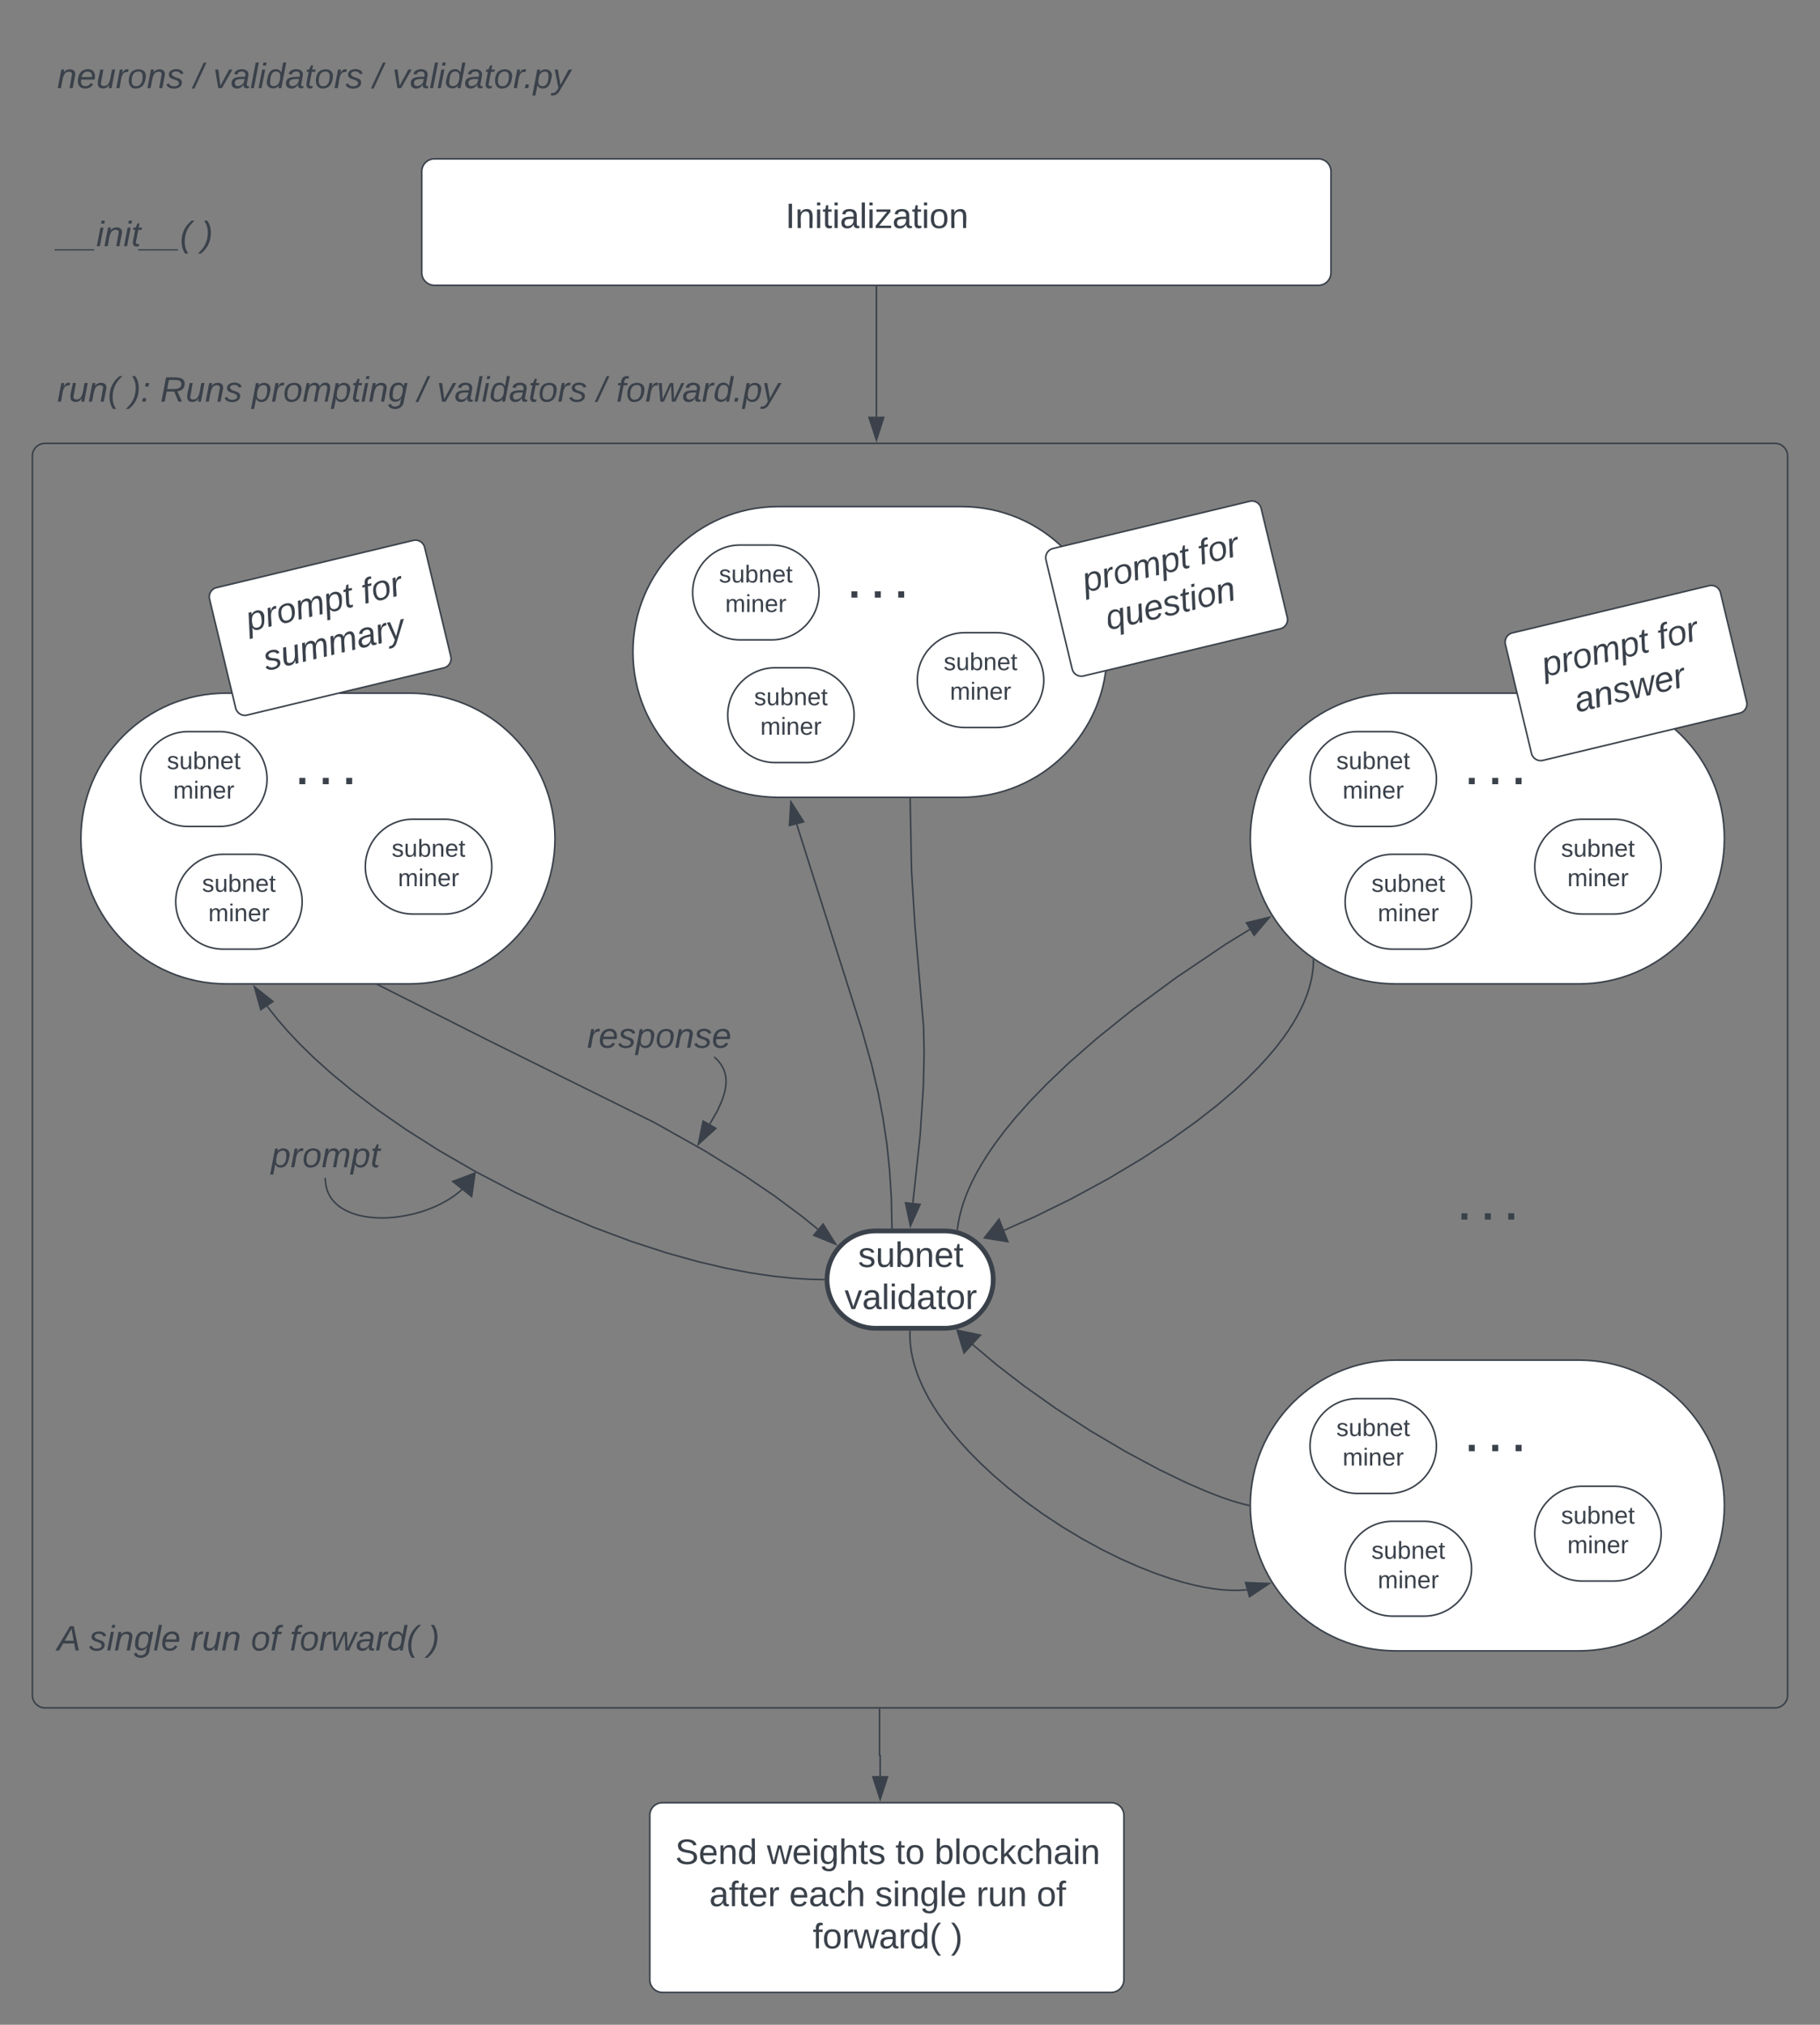 <svg xmlns="http://www.w3.org/2000/svg" xmlns:xlink="http://www.w3.org/1999/xlink" xmlns:lucid="lucid" width="1151.69" height="1281"><rect width="100%" height="100%" fill="#808080" stroke="none"/><g transform="translate(-1628.809 940.5)" lucid:page-tab-id="0_0"><path d="M2237.34-620c50.8 0 91.97 41.18 91.97 91.97 0 50.8-41.17 91.97-91.96 91.97h-116.06c-50.8 0-91.97-41.18-91.97-91.97 0-50.8 41.18-91.97 91.98-91.97z" stroke="#3a414a" fill="#fff"/><path d="M2117.1-595.67c16.55 0 30 13.43 30 30s-13.45 30-30 30h-20c-16.58 0-30-13.43-30-30s13.42-30 30-30z" stroke="#3a414a" fill="#fff"/><use xlink:href="#a" transform="matrix(1,0,0,1,2072.085,-590.667) translate(11.672 18.694)"/><use xlink:href="#b" transform="matrix(1,0,0,1,2072.085,-590.667) translate(15.625 37.361)"/><path d="M2259.3-540.22c16.58 0 30 13.43 30 30s-13.42 30-30 30h-20c-16.56 0-30-13.43-30-30s13.44-30 30-30z" stroke="#3a414a" fill="#fff"/><use xlink:href="#a" transform="matrix(1,0,0,1,2214.309,-535.222) translate(11.672 18.694)"/><use xlink:href="#b" transform="matrix(1,0,0,1,2214.309,-535.222) translate(15.625 37.361)"/><path d="M2139.3-518.03c16.58 0 30 13.43 30 30s-13.42 30-30 30h-20c-16.56 0-30-13.43-30-30s13.44-30 30-30z" stroke="#3a414a" fill="#fff"/><use xlink:href="#a" transform="matrix(1,0,0,1,2094.309,-513.032) translate(11.672 18.694)"/><use xlink:href="#b" transform="matrix(1,0,0,1,2094.309,-513.032) translate(15.625 37.361)"/><path d="M2089.3-582.73a6 6 0 0 1 6-6h177.32a6 6 0 0 1 6 6v34.13a6 6 0 0 1-6 6h-177.3a6 6 0 0 1-6-6z" stroke="#000" stroke-opacity="0" fill-opacity="0"/><use xlink:href="#c" transform="matrix(1,0,0,1,2094.309,-583.73) translate(71.481 21.333)"/><use xlink:href="#d" transform="matrix(1,0,0,1,2094.309,-583.73) translate(86.296 21.333)"/><use xlink:href="#e" transform="matrix(1,0,0,1,2094.309,-583.73) translate(101.111 21.333)"/><path d="M1868.36-317.3l67.98 34.27 106.56 52.73 31.87 17.9 24.06 14.9 19.96 13.54 17.35 12.88 10.16 8.23" stroke="#3a414a" stroke-linejoin="round" fill="none"/><path d="M1868.15-316.85l-1.35-.68h1.7z" stroke="#3a414a" stroke-width=".05" fill="#3a414a"/><path d="M2157.62-153.35l-13.9-5.63 5.96-7.1z" stroke="#3a414a" fill="#3a414a"/><path d="M2226.54-161.74c17 0 30.78 13.78 30.78 30.78s-13.78 30.8-30.78 30.8h-43.6c-17 0-30.8-13.8-30.8-30.8s13.8-30.78 30.8-30.78z" stroke="#3a414a" stroke-width="3" fill="#fff"/><use xlink:href="#f" transform="matrix(1,0,0,1,2157.15,-156.741) translate(14.667 17.778)"/><use xlink:href="#g" transform="matrix(1,0,0,1,2157.15,-156.741) translate(6.117 44.444)"/><path d="M2204.74-435.06l.9 45.78 2.2 35.14 5.38 62.94.35 17.08-.45 20.64-2 30.83-4.63 43.12" stroke="#3a414a" stroke-linejoin="round" fill="none"/><path d="M2205.24-435.06l-1 .02v-.52h1z" stroke="#3a414a" stroke-width=".05" fill="#3a414a"/><path d="M2204.9-164.85l-3.08-14.68 9.22 1z" stroke="#3a414a" fill="#3a414a"/><path d="M2419.6-352.46l-14.98 9.22-31.6 21.3-27.56 20.28-22.3 17.9-17.7 15.46-13.97 13.3-11.12 11.47-8.88 10-7.16 8.75-5.8 7.75-4.74 6.9-3.88 6.22-3.2 5.6-2.64 5.13-2.17 4.7-1.8 4.34-1.46 4.04-1.2 3.77-.95 3.53-.77 3.33-.58 3.16-.42 3-.08.68" stroke="#3a414a" stroke-linejoin="round" fill="none"/><path d="M2432.16-360.2l-9.72 11.42-4.86-7.9z" stroke="#3a414a" fill="#3a414a"/><path d="M2235.15-162.58l-.07.58-.97-.25.05-.44z" stroke="#3a414a" stroke-width=".05" fill="#3a414a"/><path d="M2150.14-130.97l-9.25-.2-10.98-.7-12.37-1.3-13.97-2.06-15.76-3.02-17.72-4.16-19.8-5.55-21.83-7.1-23.6-8.8-24.86-10.44-25.28-11.9-24.75-12.93-23.25-13.42-21.03-13.33-18.43-12.8-15.74-11.94-13.24-10.94-11.02-9.9-9.1-8.9-7.5-8-6.2-7.17-5.13-6.45-1.4-1.9" stroke="#3a414a" stroke-linejoin="round" fill="none"/><path d="M2150.7-131.46l-.05.48.03.52h-.56l.02-1z" stroke="#3a414a" stroke-width=".05" fill="#3a414a"/><path d="M1789.8-316.18l11.75 9.3-7.72 5.14z" stroke="#3a414a" fill="#3a414a"/><path d="M2257.25-159.48l7.03-2.74 18.96-8.33 22.9-11.2 23.62-12.8 21.76-12.98 18.76-12.3 15.67-11.22 12.92-10.1 10.6-9.03 8.72-8.07 7.18-7.25 5.96-6.53 4.97-5.92 4.16-5.4 3.5-4.95 2.92-4.56 2.48-4.22 2.1-3.94 1.75-3.68 1.5-3.47 1.24-3.27 1.03-3.12.85-2.96.68-2.84.54-2.73.4-2.63.3-2.55.16-2.48.06-2.27" stroke="#3a414a" stroke-linejoin="round" fill="none"/><path d="M2251.76-157.33l9.23-11.83 5.57 14.22z" stroke="#3a414a" fill="#3a414a"/><path d="M2459.97-333.53l.5.32v.2l-1-.02v-.87z" stroke="#3a414a" stroke-width=".05" fill="#3a414a"/><path d="M2193.24-163.75l-.4-18.74-1.1-17.62-1.74-16.63-2.4-16.23-3.15-16.5-4.2-17.9-6.15-21.9-41.1-129.65" stroke="#3a414a" stroke-linejoin="round" fill="none"/><path d="M2193.75-163.24h-1v-.5l1-.03z" stroke="#3a414a" stroke-width=".05" fill="#3a414a"/><path d="M2129.3-433.22l8.07 12.65-8.98 2.32z" stroke="#3a414a" fill="#3a414a"/><path d="M1790.83-220.14a6 6 0 0 1 6-6h75.65a6 6 0 0 1 6 6v18.9a6 6 0 0 1-6 6h-75.65a6 6 0 0 1-6-6z" stroke="#000" stroke-opacity="0" fill="#fff" fill-opacity="0"/><use xlink:href="#h" transform="matrix(1,0,0,1,1795.833,-221.138) translate(4.494 19.09)"/><path d="M2008.95-294.4a6 6 0 0 1 6-6h61.1a6 6 0 0 1 6 6v18.88a6 6 0 0 1-6 6h-61.1a6 6 0 0 1-6-6z" stroke="#000" stroke-opacity="0" fill="#fff" fill-opacity="0"/><use xlink:href="#i" transform="matrix(1,0,0,1,2013.954,-295.408) translate(-13.648 17.778)"/><path d="M1926.24-193.37l-.52.67-1.45 1.68-1.64 1.7-1.86 1.74-2.1 1.77-2.36 1.77-2.63 1.8-2.97 1.78-3.28 1.76-3.6 1.7-3.93 1.6-4.18 1.43-4.38 1.26-4.47 1.03-4.48.8-4.4.54-4.17.3-3.92.07-3.6-.12-3.3-.28-3-.42-2.7-.52-2.4-.6-2.17-.66-1.93-.7-1.74-.74-1.57-.76-1.42-.78-1.28-.8-1.15-.8-1.05-.83-.95-.82-.88-.84-.8-.85-.72-.86-.66-.88-.62-.9-.55-.92-.5-.95-.46-.98-.4-1-.36-1.06-.3-1.1-.27-1.14-.2-1.2-.16-1.27-.1-1.35v-.65" stroke="#3a414a" stroke-linejoin="round" fill="none"/><path d="M1929.37-198.36l-2.1 14.85-11.93-9.55z" stroke="#3a414a" fill="#3a414a"/><path d="M1835.16-194.75l-1 .03v-.53h1z" stroke="#3a414a" stroke-width=".05" fill="#3a414a"/><path d="M2081.12-271.5l1.37 1.3 1.37 1.53 1.12 1.5.9 1.46.74 1.46.6 1.5.46 1.56.34 1.64.2 1.76.05 1.94-.15 2.2-.4 2.55-.76 3.12-1.4 4.04-2.63 5.9-4.95 8.68" stroke="#3a414a" stroke-linejoin="round" fill="none"/><path d="M2081.47-271.85l-.68.74-.37-.35.46-.54.14-.24z" stroke="#3a414a" stroke-width=".05" fill="#3a414a"/><path d="M2070.7-216.54l3.05-14.7 8.05 4.6z" stroke="#3a414a" fill="#3a414a"/><path d="M1888.03-501.97c50.8 0 91.97 41.18 91.97 91.97 0 50.8-41.18 91.97-91.97 91.97h-116.06c-50.8 0-91.97-41.18-91.97-91.97 0-50.8 41.18-91.97 91.97-91.97z" stroke="#3a414a" fill="#fff"/><path d="M1767.78-477.63c16.57 0 30 13.43 30 30 0 16.56-13.43 30-30 30h-20c-16.57 0-30-13.44-30-30 0-16.57 13.43-30 30-30z" stroke="#3a414a" fill="#fff"/><use xlink:href="#a" transform="matrix(1,0,0,1,1722.776,-472.635) translate(11.672 18.694)"/><use xlink:href="#b" transform="matrix(1,0,0,1,1722.776,-472.635) translate(15.625 37.361)"/><path d="M1910-422.2c16.57 0 30 13.44 30 30 0 16.58-13.43 30-30 30h-20c-16.57 0-30-13.42-30-30 0-16.56 13.43-30 30-30z" stroke="#3a414a" fill="#fff"/><use xlink:href="#a" transform="matrix(1,0,0,1,1865,-417.19) translate(11.672 18.694)"/><use xlink:href="#b" transform="matrix(1,0,0,1,1865,-417.19) translate(15.625 37.361)"/><path d="M1790-400c16.57 0 30 13.43 30 30s-13.43 30-30 30h-20c-16.57 0-30-13.43-30-30s13.43-30 30-30z" stroke="#3a414a" fill="#fff"/><use xlink:href="#a" transform="matrix(1,0,0,1,1745,-395) translate(11.672 18.694)"/><use xlink:href="#b" transform="matrix(1,0,0,1,1745,-395) translate(15.625 37.361)"/><path d="M1740-464.7a6 6 0 0 1 6-6h177.3a6 6 0 0 1 6 6v34.13a6 6 0 0 1-6 6H1746a6 6 0 0 1-6-6z" stroke="#000" stroke-opacity="0" fill-opacity="0"/><use xlink:href="#c" transform="matrix(1,0,0,1,1745,-465.698) translate(71.481 21.333)"/><use xlink:href="#d" transform="matrix(1,0,0,1,1745,-465.698) translate(86.296 21.333)"/><use xlink:href="#e" transform="matrix(1,0,0,1,1745,-465.698) translate(101.111 21.333)"/><path d="M2628.03-501.97c50.8 0 91.97 41.18 91.97 91.97 0 50.8-41.18 91.97-91.97 91.97h-116.06c-50.8 0-91.97-41.18-91.97-91.97 0-50.8 41.18-91.97 91.97-91.97z" stroke="#3a414a" fill="#fff"/><path d="M2507.78-477.63c16.56 0 30 13.43 30 30 0 16.56-13.44 30-30 30h-20c-16.57 0-30-13.44-30-30 0-16.57 13.43-30 30-30z" stroke="#3a414a" fill="#fff"/><use xlink:href="#a" transform="matrix(1,0,0,1,2462.776,-472.635) translate(11.672 18.694)"/><use xlink:href="#b" transform="matrix(1,0,0,1,2462.776,-472.635) translate(15.625 37.361)"/><path d="M2650-422.2c16.57 0 30 13.44 30 30 0 16.58-13.43 30-30 30h-20c-16.57 0-30-13.42-30-30 0-16.56 13.43-30 30-30z" stroke="#3a414a" fill="#fff"/><use xlink:href="#a" transform="matrix(1,0,0,1,2605,-417.19) translate(11.672 18.694)"/><use xlink:href="#b" transform="matrix(1,0,0,1,2605,-417.19) translate(15.625 37.361)"/><path d="M2530-400c16.57 0 30 13.43 30 30s-13.43 30-30 30h-20c-16.57 0-30-13.43-30-30s13.43-30 30-30z" stroke="#3a414a" fill="#fff"/><use xlink:href="#a" transform="matrix(1,0,0,1,2485,-395) translate(11.672 18.694)"/><use xlink:href="#b" transform="matrix(1,0,0,1,2485,-395) translate(15.625 37.361)"/><path d="M2480-464.7a6 6 0 0 1 6-6h177.3a6 6 0 0 1 6 6v34.13a6 6 0 0 1-6 6H2486a6 6 0 0 1-6-6z" stroke="#000" stroke-opacity="0" fill-opacity="0"/><use xlink:href="#c" transform="matrix(1,0,0,1,2485,-465.698) translate(71.481 21.333)"/><use xlink:href="#d" transform="matrix(1,0,0,1,2485,-465.698) translate(86.296 21.333)"/><use xlink:href="#e" transform="matrix(1,0,0,1,2485,-465.698) translate(101.111 21.333)"/><path d="M2475.35-189.25a6 6 0 0 1 6-6h177.3a6 6 0 0 1 6 6v34.13a6 6 0 0 1-6 6h-177.3a6 6 0 0 1-6-6z" stroke="#000" stroke-opacity="0" fill-opacity="0"/><use xlink:href="#c" transform="matrix(1,0,0,1,2480.346,-190.248) translate(71.481 21.333)"/><use xlink:href="#d" transform="matrix(1,0,0,1,2480.346,-190.248) translate(86.296 21.333)"/><use xlink:href="#e" transform="matrix(1,0,0,1,2480.346,-190.248) translate(101.111 21.333)"/><path d="M2417.85 65.3l-2.43.2-2.98.15h-3.33l-3.75-.14-4.25-.33-4.83-.6-5.5-.9-6.3-1.33-7.17-1.82-8.16-2.44-9.23-3.18-10.3-4.05-11.3-4.98-12.1-5.96-12.56-6.85-12.62-7.58-12.25-8.08-11.5-8.3L2266.73.8l-9.4-8.05-8.25-7.7-7.16-7.24-6.15-6.78-5.28-6.32-4.48-5.86-3.82-5.44-3.23-5.05-2.75-4.7-2.3-4.4-1.96-4.1-1.65-3.85-1.36-3.63-1.14-3.43-.92-3.24-.74-3.1-.57-2.94-.43-2.83-.3-2.72-.17-2.6-.06-2.54.04-2.45v-.02" stroke="#3a414a" stroke-linejoin="round" fill="none"/><path d="M2431.97 61.34l-12.48 8.32-2.5-8.93z" stroke="#3a414a" fill="#3a414a"/><path d="M2205.2-98.14l-1-.04.04-.5h1z" stroke="#3a414a" stroke-width=".05" fill="#3a414a"/><path d="M2238.84-94.92l6.63 6.07 14.24 11.98 17.12 13.2 19.96 14.15 22.16 14.34 22.7 13.37 20.9 11.17 17.24 8.33 13.08 5.65 9.5 3.64 6.8 2.28 4.9 1.42 3.6.9 1.35.27" stroke="#3a414a" stroke-linejoin="round" fill="none"/><path d="M2234.5-98.9l14.68 3.1-10.32 11.25z" stroke="#3a414a" fill="#3a414a"/><path d="M2419.5 11.46v1.02l-.6-.13.2-.98z" stroke="#3a414a" stroke-width=".05" fill="#3a414a"/><path d="M2628.03-80c50.8 0 91.97 41.18 91.97 91.97 0 50.8-41.18 91.97-91.97 91.97h-116.06c-50.8 0-91.97-41.18-91.97-91.97 0-50.8 41.18-91.97 91.97-91.97z" stroke="#3a414a" fill="#fff"/><path d="M2507.78-55.67c16.56 0 30 13.43 30 30s-13.44 30-30 30h-20c-16.57 0-30-13.43-30-30s13.43-30 30-30z" stroke="#3a414a" fill="#fff"/><use xlink:href="#a" transform="matrix(1,0,0,1,2462.776,-50.667) translate(11.672 18.694)"/><use xlink:href="#b" transform="matrix(1,0,0,1,2462.776,-50.667) translate(15.625 37.361)"/><path d="M2650-.22c16.57 0 30 13.43 30 30s-13.43 30-30 30h-20c-16.57 0-30-13.43-30-30s13.43-30 30-30z" stroke="#3a414a" fill="#fff"/><use xlink:href="#a" transform="matrix(1,0,0,1,2605,4.778) translate(11.672 18.694)"/><use xlink:href="#b" transform="matrix(1,0,0,1,2605,4.778) translate(15.625 37.361)"/><path d="M2530 21.97c16.57 0 30 13.43 30 30s-13.43 30-30 30h-20c-16.57 0-30-13.43-30-30s13.43-30 30-30z" stroke="#3a414a" fill="#fff"/><use xlink:href="#a" transform="matrix(1,0,0,1,2485,26.968) translate(11.672 18.694)"/><use xlink:href="#b" transform="matrix(1,0,0,1,2485,26.968) translate(15.625 37.361)"/><path d="M2480-42.73a6 6 0 0 1 6-6h177.3a6 6 0 0 1 6 6V-8.6a6 6 0 0 1-6 6H2486a6 6 0 0 1-6-6z" stroke="#000" stroke-opacity="0" fill-opacity="0"/><use xlink:href="#c" transform="matrix(1,0,0,1,2485,-43.73) translate(71.481 21.333)"/><use xlink:href="#d" transform="matrix(1,0,0,1,2485,-43.73) translate(86.296 21.333)"/><use xlink:href="#e" transform="matrix(1,0,0,1,2485,-43.73) translate(101.111 21.333)"/><path d="M1649.3-652a8 8 0 0 1 8-8H2752a8 8 0 0 1 8 8v784a8 8 0 0 1-8 8H1657.3a8 8 0 0 1-8-8z" stroke="#3a414a" fill-opacity="0"/><path d="M1895.7-832a8 8 0 0 1 8-8h559.36a8 8 0 0 1 8 8v64a8 8 0 0 1-8 8H1903.7a8 8 0 0 1-8-8z" stroke="#3a414a" fill="#fff"/><use xlink:href="#j" transform="matrix(1,0,0,1,1907.713,-828) translate(218.13 31.778)"/><path d="M1660-914a6 6 0 0 1 6-6h348a6 6 0 0 1 6 6v48a6 6 0 0 1-6 6h-348a6 6 0 0 1-6-6z" stroke="#000" stroke-opacity="0" fill="#fff" fill-opacity="0"/><g><use xlink:href="#k" transform="matrix(1,0,0,1,1665,-915) translate(0 30.278)"/><use xlink:href="#l" transform="matrix(1,0,0,1,1665,-915) translate(86.358 30.278)"/><use xlink:href="#m" transform="matrix(1,0,0,1,1665,-915) translate(98.704 30.278)"/><use xlink:href="#n" transform="matrix(1,0,0,1,1665,-915) translate(199.753 30.278)"/><use xlink:href="#o" transform="matrix(1,0,0,1,1665,-915) translate(212.099 30.278)"/></g><path d="M2183.4-759v82.12" stroke="#3a414a" fill="none"/><path d="M2183.9-759h-1v-.5h1z" stroke="#3a414a" stroke-width=".05" fill="#3a414a"/><path d="M2183.4-662.12l-4.65-14.26h9.27z" stroke="#3a414a" fill="#3a414a"/><path d="M1660-715.67a6 6 0 0 1 6-6h468a6 6 0 0 1 6 6v48a6 6 0 0 1-6 6h-468a6 6 0 0 1-6-6z" stroke="#000" stroke-opacity="0" fill="#fff" fill-opacity="0"/><g><use xlink:href="#p" transform="matrix(1,0,0,1,1665,-716.667) translate(0 30.278)"/><use xlink:href="#q" transform="matrix(1,0,0,1,1665,-716.667) translate(45.556 30.278)"/><use xlink:href="#r" transform="matrix(1,0,0,1,1665,-716.667) translate(65.247 30.278)"/><use xlink:href="#s" transform="matrix(1,0,0,1,1665,-716.667) translate(123.21 30.278)"/><use xlink:href="#n" transform="matrix(1,0,0,1,1665,-716.667) translate(227.963 30.278)"/><use xlink:href="#m" transform="matrix(1,0,0,1,1665,-716.667) translate(240.309 30.278)"/><use xlink:href="#n" transform="matrix(1,0,0,1,1665,-716.667) translate(341.358 30.278)"/><use xlink:href="#t" transform="matrix(1,0,0,1,1665,-716.667) translate(353.704 30.278)"/></g><path d="M1660-814a6 6 0 0 1 6-6h208a6 6 0 0 1 6 6v48a6 6 0 0 1-6 6h-208a6 6 0 0 1-6-6z" stroke="#000" stroke-opacity="0" fill="#fff" fill-opacity="0"/><g><use xlink:href="#u" transform="matrix(1,0,0,1,1665,-815) translate(0 30.278)"/><use xlink:href="#v" transform="matrix(1,0,0,1,1665,-815) translate(91.173 30.278)"/></g><path d="M2040 208a8 8 0 0 1 8-8h284a8 8 0 0 1 8 8v104a8 8 0 0 1-8 8h-284a8 8 0 0 1-8-8z" stroke="#3a414a" fill="#fff"/><g><use xlink:href="#w" transform="matrix(1,0,0,1,2052,212) translate(4.056 26.778)"/><use xlink:href="#x" transform="matrix(1,0,0,1,2052,212) translate(62.08 26.778)"/><use xlink:href="#y" transform="matrix(1,0,0,1,2052,212) translate(143.438 26.778)"/><use xlink:href="#z" transform="matrix(1,0,0,1,2052,212) translate(168.13 26.778)"/><use xlink:href="#A" transform="matrix(1,0,0,1,2052,212) translate(25.66 53.444)"/><use xlink:href="#B" transform="matrix(1,0,0,1,2052,212) translate(76.216 53.444)"/><use xlink:href="#C" transform="matrix(1,0,0,1,2052,212) translate(130.537 53.444)"/><use xlink:href="#D" transform="matrix(1,0,0,1,2052,212) translate(194.611 53.444)"/><use xlink:href="#E" transform="matrix(1,0,0,1,2052,212) translate(232.821 53.444)"/><use xlink:href="#F" transform="matrix(1,0,0,1,2052,212) translate(91.123 80.111)"/><use xlink:href="#G" transform="matrix(1,0,0,1,2052,212) translate(178.531 80.111)"/></g><path d="M2185.37 141v28.8a.2.2 0 0 0 .2.2.2.2 0 0 1 .2.2v12.92M2185.37 141v-.5" stroke="#3a414a" fill="none"/><path d="M2185.78 197.88l-4.63-14.26h9.27z" stroke="#3a414a" fill="#3a414a"/><g><path d="M1761.4-561.5a6 6 0 0 1 4.43-7.23l124.47-29.87a6 6 0 0 1 7.23 4.43l16.56 68.98a6 6 0 0 1-4.45 7.24L1785.2-488.1a6 6 0 0 1-7.25-4.42z" stroke="#3a414a" fill="#fff"/></g><g><use xlink:href="#H" transform="matrix(0.972,-0.233,0.233,0.972,1766.029,-563.635) translate(14.475 26.903)"/><use xlink:href="#I" transform="matrix(0.972,-0.233,0.233,0.972,1766.029,-563.635) translate(89.66 26.903)"/><use xlink:href="#J" transform="matrix(0.972,-0.233,0.233,0.972,1766.029,-563.635) translate(19.414 53.569)"/></g><g><path d="M2290.7-586.25a6 6 0 0 1 4.44-7.23l124.47-29.87a6 6 0 0 1 7.24 4.43l16.56 68.98a6 6 0 0 1-4.44 7.23l-124.46 29.86a6 6 0 0 1-7.24-4.43z" stroke="#3a414a" fill="#fff"/></g><g><use xlink:href="#H" transform="matrix(0.972,-0.233,0.233,0.972,2295.337,-588.387) translate(14.475 26.903)"/><use xlink:href="#I" transform="matrix(0.972,-0.233,0.233,0.972,2295.337,-588.387) translate(89.66 26.903)"/><use xlink:href="#K" transform="matrix(0.972,-0.233,0.233,0.972,2295.337,-588.387) translate(23.056 53.569)"/></g><g><path d="M2581.4-532.84a6 6 0 0 1 4.43-7.24l124.47-29.87a6 6 0 0 1 7.23 4.44l16.56 68.96a6 6 0 0 1-4.45 7.24l-124.46 29.87a6 6 0 0 1-7.25-4.44z" stroke="#3a414a" fill="#fff"/></g><g><use xlink:href="#H" transform="matrix(0.972,-0.233,0.233,0.972,2586.029,-534.98) translate(14.475 26.903)"/><use xlink:href="#I" transform="matrix(0.972,-0.233,0.233,0.972,2586.029,-534.98) translate(89.66 26.903)"/><use xlink:href="#L" transform="matrix(0.972,-0.233,0.233,0.972,2586.029,-534.98) translate(29.259 53.569)"/></g><path d="M1660 82.67a6 6 0 0 1 6-6h288a6 6 0 0 1 6 6V114a6 6 0 0 1-6 6h-288a6 6 0 0 1-6-6z" stroke="#000" stroke-opacity="0" fill="#fff" fill-opacity="0"/><g><use xlink:href="#M" transform="matrix(1,0,0,1,1665,81.667) translate(0 22.028)"/><use xlink:href="#N" transform="matrix(1,0,0,1,1665,81.667) translate(20.185 22.028)"/><use xlink:href="#O" transform="matrix(1,0,0,1,1665,81.667) translate(84.259 22.028)"/><use xlink:href="#P" transform="matrix(1,0,0,1,1665,81.667) translate(122.469 22.028)"/><use xlink:href="#Q" transform="matrix(1,0,0,1,1665,81.667) translate(147.16 22.028)"/><use xlink:href="#R" transform="matrix(1,0,0,1,1665,81.667) translate(234.568 22.028)"/></g><defs><path fill="#3a414a" d="M135-143c-3-34-86-38-87 0 15 53 115 12 119 90S17 21 10-45l28-5c4 36 97 45 98 0-10-56-113-15-118-90-4-57 82-63 122-42 12 7 21 19 24 35" id="S"/><path fill="#3a414a" d="M84 4C-5 8 30-112 23-190h32v120c0 31 7 50 39 49 72-2 45-101 50-169h31l1 190h-30c-1-10 1-25-2-33-11 22-28 36-60 37" id="T"/><path fill="#3a414a" d="M115-194c53 0 69 39 70 98 0 66-23 100-70 100C84 3 66-7 56-30L54 0H23l1-261h32v101c10-23 28-34 59-34zm-8 174c40 0 45-34 45-75 0-40-5-75-45-74-42 0-51 32-51 76 0 43 10 73 51 73" id="U"/><path fill="#3a414a" d="M117-194c89-4 53 116 60 194h-32v-121c0-31-8-49-39-48C34-167 62-67 57 0H25l-1-190h30c1 10-1 24 2 32 11-22 29-35 61-36" id="V"/><path fill="#3a414a" d="M100-194c63 0 86 42 84 106H49c0 40 14 67 53 68 26 1 43-12 49-29l28 8c-11 28-37 45-77 45C44 4 14-33 15-96c1-61 26-98 85-98zm52 81c6-60-76-77-97-28-3 7-6 17-6 28h103" id="W"/><path fill="#3a414a" d="M59-47c-2 24 18 29 38 22v24C64 9 27 4 27-40v-127H5v-23h24l9-43h21v43h35v23H59v120" id="X"/><g id="a"><use transform="matrix(0.043,0,0,0.043,0,0)" xlink:href="#S"/><use transform="matrix(0.043,0,0,0.043,7.778,0)" xlink:href="#T"/><use transform="matrix(0.043,0,0,0.043,16.42,0)" xlink:href="#U"/><use transform="matrix(0.043,0,0,0.043,25.062,0)" xlink:href="#V"/><use transform="matrix(0.043,0,0,0.043,33.704,0)" xlink:href="#W"/><use transform="matrix(0.043,0,0,0.043,42.346,0)" xlink:href="#X"/></g><path fill="#3a414a" d="M210-169c-67 3-38 105-44 169h-31v-121c0-29-5-50-35-48C34-165 62-65 56 0H25l-1-190h30c1 10-1 24 2 32 10-44 99-50 107 0 11-21 27-35 58-36 85-2 47 119 55 194h-31v-121c0-29-5-49-35-48" id="Y"/><path fill="#3a414a" d="M24-231v-30h32v30H24zM24 0v-190h32V0H24" id="Z"/><path fill="#3a414a" d="M114-163C36-179 61-72 57 0H25l-1-190h30c1 12-1 29 2 39 6-27 23-49 58-41v29" id="aa"/><g id="b"><use transform="matrix(0.043,0,0,0.043,0,0)" xlink:href="#Y"/><use transform="matrix(0.043,0,0,0.043,12.92,0)" xlink:href="#Z"/><use transform="matrix(0.043,0,0,0.043,16.333,0)" xlink:href="#V"/><use transform="matrix(0.043,0,0,0.043,24.975,0)" xlink:href="#W"/><use transform="matrix(0.043,0,0,0.043,33.617,0)" xlink:href="#aa"/></g><path fill="#3a414a" d="M24 0v-54h51V0H24" id="ab"/><use transform="matrix(0.074,0,0,0.074,0,0)" xlink:href="#ab" id="c"/><use transform="matrix(0.074,0,0,0.074,0,0)" xlink:href="#ab" id="d"/><use transform="matrix(0.074,0,0,0.074,0,0)" xlink:href="#ab" id="e"/><g id="f"><use transform="matrix(0.062,0,0,0.062,0,0)" xlink:href="#S"/><use transform="matrix(0.062,0,0,0.062,11.111,0)" xlink:href="#T"/><use transform="matrix(0.062,0,0,0.062,23.457,0)" xlink:href="#U"/><use transform="matrix(0.062,0,0,0.062,35.802,0)" xlink:href="#V"/><use transform="matrix(0.062,0,0,0.062,48.148,0)" xlink:href="#W"/><use transform="matrix(0.062,0,0,0.062,60.494,0)" xlink:href="#X"/></g><path fill="#3a414a" d="M108 0H70L1-190h34L89-25l56-165h34" id="ac"/><path fill="#3a414a" d="M141-36C126-15 110 5 73 4 37 3 15-17 15-53c-1-64 63-63 125-63 3-35-9-54-41-54-24 1-41 7-42 31l-33-3c5-37 33-52 76-52 45 0 72 20 72 64v82c-1 20 7 32 28 27v20c-31 9-61-2-59-35zM48-53c0 20 12 33 32 33 41-3 63-29 60-74-43 2-92-5-92 41" id="ad"/><path fill="#3a414a" d="M24 0v-261h32V0H24" id="ae"/><path fill="#3a414a" d="M85-194c31 0 48 13 60 33l-1-100h32l1 261h-30c-2-10 0-23-3-31C134-8 116 4 85 4 32 4 16-35 15-94c0-66 23-100 70-100zm9 24c-40 0-46 34-46 75 0 40 6 74 45 74 42 0 51-32 51-76 0-42-9-74-50-73" id="af"/><path fill="#3a414a" d="M100-194c62-1 85 37 85 99 1 63-27 99-86 99S16-35 15-95c0-66 28-99 85-99zM99-20c44 1 53-31 53-75 0-43-8-75-51-75s-53 32-53 75 10 74 51 75" id="ag"/><g id="g"><use transform="matrix(0.062,0,0,0.062,0,0)" xlink:href="#ac"/><use transform="matrix(0.062,0,0,0.062,11.111,0)" xlink:href="#ad"/><use transform="matrix(0.062,0,0,0.062,23.457,0)" xlink:href="#ae"/><use transform="matrix(0.062,0,0,0.062,28.333,0)" xlink:href="#Z"/><use transform="matrix(0.062,0,0,0.062,33.21,0)" xlink:href="#af"/><use transform="matrix(0.062,0,0,0.062,45.556,0)" xlink:href="#ad"/><use transform="matrix(0.062,0,0,0.062,57.901,0)" xlink:href="#X"/><use transform="matrix(0.062,0,0,0.062,64.074,0)" xlink:href="#ag"/><use transform="matrix(0.062,0,0,0.062,76.42,0)" xlink:href="#aa"/></g><path fill="#3a414a" d="M67-162c32-53 139-36 121 50C175-51 163 2 97 4 68 4 52-11 42-31 38 6 28 39 22 75H-9l50-265h29c-1 10 0 20-3 28zm89 36c0-26-10-43-35-43-54 0-67 50-69 103-1 29 14 45 42 46 53 0 62-58 62-106" id="ah"/><path fill="#3a414a" d="M66-151c12-25 30-51 66-40l-6 26C45-176 58-65 38 0H6l36-190h30" id="ai"/><path fill="#3a414a" d="M30-147c31-64 166-65 159 27C183-49 158 1 86 4 9 8 1-88 30-147zM88-20c53 0 68-48 68-100 0-31-11-51-44-50-52 1-68 46-68 97 0 32 13 53 44 53" id="aj"/><path fill="#3a414a" d="M248-111c6-24 9-61-24-58-72 9-57 108-77 169h-31l26-142c3-37-50-30-64-10C52-115 50-51 37 0H6l36-190h30c-1 10-6 24-4 32 13-43 101-52 105 5 13-22 29-41 61-41 90 0 28 129 23 194h-31" id="ak"/><path fill="#3a414a" d="M51-54c-9 22 5 41 31 30L79-1C43 14 10-4 19-52l22-115H19l5-23h22l19-43h21l-9 43h35l-4 23H73" id="al"/><g id="h"><use transform="matrix(0.062,0,0,0.062,0,0)" xlink:href="#ah"/><use transform="matrix(0.062,0,0,0.062,12.346,0)" xlink:href="#ai"/><use transform="matrix(0.062,0,0,0.062,19.691,0)" xlink:href="#aj"/><use transform="matrix(0.062,0,0,0.062,32.037,0)" xlink:href="#ak"/><use transform="matrix(0.062,0,0,0.062,50.494,0)" xlink:href="#ah"/><use transform="matrix(0.062,0,0,0.062,62.84,0)" xlink:href="#al"/></g><path fill="#3a414a" d="M111-194c62-3 86 47 72 106H45c-7 38 6 69 45 68 27-1 43-14 53-32l24 11C152-15 129 4 87 4 38 3 12-23 12-71c0-70 32-119 99-123zm44 81c14-66-71-72-95-28-4 8-8 17-11 28h106" id="am"/><path fill="#3a414a" d="M55-144c13 50 104 24 104 88C159 21 15 23 1-39l26-10c6 40 102 42 102-4-13-50-104-23-104-87 0-71 143-71 148-8l-29 4c-5-35-85-37-89 0" id="an"/><path fill="#3a414a" d="M67-158c22-48 132-52 116 29L158 0h-32l25-140c3-38-53-32-70-12C52-117 51-52 38 0H6l36-190h30" id="ao"/><g id="i"><use transform="matrix(0.062,0,0,0.062,0,0)" xlink:href="#ai"/><use transform="matrix(0.062,0,0,0.062,7.346,0)" xlink:href="#am"/><use transform="matrix(0.062,0,0,0.062,19.691,0)" xlink:href="#an"/><use transform="matrix(0.062,0,0,0.062,30.802,0)" xlink:href="#ah"/><use transform="matrix(0.062,0,0,0.062,43.148,0)" xlink:href="#aj"/><use transform="matrix(0.062,0,0,0.062,55.494,0)" xlink:href="#ao"/><use transform="matrix(0.062,0,0,0.062,67.84,0)" xlink:href="#an"/><use transform="matrix(0.062,0,0,0.062,78.951,0)" xlink:href="#am"/></g><path fill="#3a414a" d="M33 0v-248h34V0H33" id="ap"/><path fill="#3a414a" d="M9 0v-24l116-142H16v-24h144v24L44-24h123V0H9" id="aq"/><g id="j"><use transform="matrix(0.062,0,0,0.062,0,0)" xlink:href="#ap"/><use transform="matrix(0.062,0,0,0.062,6.173,0)" xlink:href="#V"/><use transform="matrix(0.062,0,0,0.062,18.519,0)" xlink:href="#Z"/><use transform="matrix(0.062,0,0,0.062,23.395,0)" xlink:href="#X"/><use transform="matrix(0.062,0,0,0.062,29.568,0)" xlink:href="#Z"/><use transform="matrix(0.062,0,0,0.062,34.444,0)" xlink:href="#ad"/><use transform="matrix(0.062,0,0,0.062,46.79,0)" xlink:href="#ae"/><use transform="matrix(0.062,0,0,0.062,51.667,0)" xlink:href="#Z"/><use transform="matrix(0.062,0,0,0.062,56.543,0)" xlink:href="#aq"/><use transform="matrix(0.062,0,0,0.062,67.654,0)" xlink:href="#ad"/><use transform="matrix(0.062,0,0,0.062,80,0)" xlink:href="#X"/><use transform="matrix(0.062,0,0,0.062,86.173,0)" xlink:href="#Z"/><use transform="matrix(0.062,0,0,0.062,91.049,0)" xlink:href="#ag"/><use transform="matrix(0.062,0,0,0.062,103.395,0)" xlink:href="#V"/></g><path fill="#3a414a" d="M67 3c-93-2-31-127-26-193h32L48-50c-3 39 53 32 70 12 30-34 30-101 43-152h32L157 0h-30c1-10 6-24 4-33-14 20-29 37-64 36" id="ar"/><g id="k"><use transform="matrix(0.062,0,0,0.062,0,0)" xlink:href="#ao"/><use transform="matrix(0.062,0,0,0.062,12.346,0)" xlink:href="#am"/><use transform="matrix(0.062,0,0,0.062,24.691,0)" xlink:href="#ar"/><use transform="matrix(0.062,0,0,0.062,37.037,0)" xlink:href="#ai"/><use transform="matrix(0.062,0,0,0.062,44.383,0)" xlink:href="#aj"/><use transform="matrix(0.062,0,0,0.062,56.728,0)" xlink:href="#ao"/><use transform="matrix(0.062,0,0,0.062,69.074,0)" xlink:href="#an"/></g><path fill="#3a414a" d="M-20 4l123-265h28L8 4h-28" id="as"/><use transform="matrix(0.062,0,0,0.062,0,0)" xlink:href="#as" id="l"/><path fill="#3a414a" d="M89 0H52L20-190h33L74-25l89-165h34" id="at"/><path fill="#3a414a" d="M165-48c-4 18 1 34 23 27l-3 20c-29 8-62 0-52-35h-2C116-14 99 4 63 4 30 4 8-16 8-49c0-68 71-67 138-67 10-26 0-56-31-54-26 1-42 9-47 31l-32-5c8-67 160-71 144 15-5 28-9 54-15 81zM42-50c3 52 80 24 89-6 7-12 7-24 11-38-47 1-103-4-100 44" id="au"/><path fill="#3a414a" d="M6 0l50-261h32L37 0H6" id="av"/><path fill="#3a414a" d="M50-231l6-30h32l-6 30H50zM6 0l37-190h31L37 0H6" id="aw"/><path fill="#3a414a" d="M133-28C103 26-5 8 13-77c13-62 24-115 90-117 29-1 46 15 56 35l19-102h32L160 0h-30zM45-64c-2 27 10 43 35 43 54-1 69-50 69-103 0-29-15-46-42-46-53-1-58 58-62 106" id="ax"/><g id="m"><use transform="matrix(0.062,0,0,0.062,0,0)" xlink:href="#at"/><use transform="matrix(0.062,0,0,0.062,11.111,0)" xlink:href="#au"/><use transform="matrix(0.062,0,0,0.062,23.457,0)" xlink:href="#av"/><use transform="matrix(0.062,0,0,0.062,28.333,0)" xlink:href="#aw"/><use transform="matrix(0.062,0,0,0.062,33.21,0)" xlink:href="#ax"/><use transform="matrix(0.062,0,0,0.062,45.556,0)" xlink:href="#au"/><use transform="matrix(0.062,0,0,0.062,57.901,0)" xlink:href="#al"/><use transform="matrix(0.062,0,0,0.062,64.074,0)" xlink:href="#aj"/><use transform="matrix(0.062,0,0,0.062,76.42,0)" xlink:href="#ai"/><use transform="matrix(0.062,0,0,0.062,83.765,0)" xlink:href="#an"/></g><use transform="matrix(0.062,0,0,0.062,0,0)" xlink:href="#as" id="n"/><path fill="#3a414a" d="M14 0l8-38h34L48 0H14" id="ay"/><path fill="#3a414a" d="M198-190L69 30C53 58 25 83-20 72c4-11-1-27 19-22 33-1 43-29 59-52L20-190h32L79-34l84-156h35" id="az"/><g id="o"><use transform="matrix(0.062,0,0,0.062,0,0)" xlink:href="#at"/><use transform="matrix(0.062,0,0,0.062,11.111,0)" xlink:href="#au"/><use transform="matrix(0.062,0,0,0.062,23.457,0)" xlink:href="#av"/><use transform="matrix(0.062,0,0,0.062,28.333,0)" xlink:href="#aw"/><use transform="matrix(0.062,0,0,0.062,33.21,0)" xlink:href="#ax"/><use transform="matrix(0.062,0,0,0.062,45.556,0)" xlink:href="#au"/><use transform="matrix(0.062,0,0,0.062,57.901,0)" xlink:href="#al"/><use transform="matrix(0.062,0,0,0.062,64.074,0)" xlink:href="#aj"/><use transform="matrix(0.062,0,0,0.062,76.42,0)" xlink:href="#ai"/><use transform="matrix(0.062,0,0,0.062,82.963,0)" xlink:href="#ay"/><use transform="matrix(0.062,0,0,0.062,89.136,0)" xlink:href="#ah"/><use transform="matrix(0.062,0,0,0.062,101.481,0)" xlink:href="#az"/></g><path fill="#3a414a" d="M17-49c1-102 45-165 103-212h30C92-210 49-145 49-46 49 4 63 43 85 75H54C30 43 18 2 17-49" id="aA"/><g id="p"><use transform="matrix(0.062,0,0,0.062,0,0)" xlink:href="#ai"/><use transform="matrix(0.062,0,0,0.062,7.346,0)" xlink:href="#ar"/><use transform="matrix(0.062,0,0,0.062,19.691,0)" xlink:href="#ao"/><use transform="matrix(0.062,0,0,0.062,32.037,0)" xlink:href="#aA"/></g><path fill="#3a414a" d="M98-137C97-35 54 29-4 75h-31C23 23 67-41 67-140c0-50-15-89-37-121h31c24 32 36 73 37 124" id="aB"/><path fill="#3a414a" d="M44-154l7-36h35l-8 36H44zM14 0l7-36h35L49 0H14" id="aC"/><g id="q"><use transform="matrix(0.062,0,0,0.062,0,0)" xlink:href="#aB"/><use transform="matrix(0.062,0,0,0.062,7.346,0)" xlink:href="#aC"/></g><path fill="#3a414a" d="M249-183c0 48-29 72-75 77L221 0h-36l-43-103H65L45 0H11l48-248c83 2 190-17 190 65zm-34 3c0-55-74-39-127-41l-18 92c63-1 145 13 145-51" id="aD"/><g id="r"><use transform="matrix(0.062,0,0,0.062,0,0)" xlink:href="#aD"/><use transform="matrix(0.062,0,0,0.062,15.988,0)" xlink:href="#ar"/><use transform="matrix(0.062,0,0,0.062,28.333,0)" xlink:href="#ao"/><use transform="matrix(0.062,0,0,0.062,40.679,0)" xlink:href="#an"/></g><path fill="#3a414a" d="M103-194c29 0 47 14 56 36 2-11 5-23 8-32h30L160-5C157 61 82 97 21 62 9 55 4 45 1 30l28-7c7 42 83 31 92-3 4-16 9-38 13-55-13 20-29 36-62 36-40 0-60-25-60-64 0-71 23-131 91-131zm4 24c-53 0-58 54-61 104-2 27 10 44 36 44 49 0 65-50 67-102 1-29-15-46-42-46" id="aE"/><g id="s"><use transform="matrix(0.062,0,0,0.062,0,0)" xlink:href="#ah"/><use transform="matrix(0.062,0,0,0.062,12.346,0)" xlink:href="#ai"/><use transform="matrix(0.062,0,0,0.062,19.691,0)" xlink:href="#aj"/><use transform="matrix(0.062,0,0,0.062,32.037,0)" xlink:href="#ak"/><use transform="matrix(0.062,0,0,0.062,50.494,0)" xlink:href="#ah"/><use transform="matrix(0.062,0,0,0.062,62.84,0)" xlink:href="#al"/><use transform="matrix(0.062,0,0,0.062,69.012,0)" xlink:href="#aw"/><use transform="matrix(0.062,0,0,0.062,73.889,0)" xlink:href="#ao"/><use transform="matrix(0.062,0,0,0.062,86.235,0)" xlink:href="#aE"/></g><path fill="#3a414a" d="M76-167L44 0H12l33-167H18l4-23h27c3-47 25-81 82-69l-4 24c-35-8-44 15-46 45h37l-5 23H76" id="aF"/><path fill="#3a414a" d="M188 0h-37l-8-164L71 0H34L18-190h31l8 164 75-164h34l8 164 74-164h31" id="aG"/><g id="t"><use transform="matrix(0.062,0,0,0.062,0,0)" xlink:href="#aF"/><use transform="matrix(0.062,0,0,0.062,6.173,0)" xlink:href="#aj"/><use transform="matrix(0.062,0,0,0.062,18.519,0)" xlink:href="#ai"/><use transform="matrix(0.062,0,0,0.062,25.864,0)" xlink:href="#aG"/><use transform="matrix(0.062,0,0,0.062,41.852,0)" xlink:href="#au"/><use transform="matrix(0.062,0,0,0.062,54.198,0)" xlink:href="#ai"/><use transform="matrix(0.062,0,0,0.062,61.543,0)" xlink:href="#ax"/><use transform="matrix(0.062,0,0,0.062,73.889,0)" xlink:href="#ay"/><use transform="matrix(0.062,0,0,0.062,80.062,0)" xlink:href="#ah"/><use transform="matrix(0.062,0,0,0.062,92.407,0)" xlink:href="#az"/></g><path fill="#3a414a" d="M-28 44V31h207v13H-28" id="aH"/><g id="u"><use transform="matrix(0.062,0,0,0.062,0,0)" xlink:href="#aH"/><use transform="matrix(0.062,0,0,0.062,12.346,0)" xlink:href="#aH"/><use transform="matrix(0.062,0,0,0.062,24.691,0)" xlink:href="#aw"/><use transform="matrix(0.062,0,0,0.062,29.568,0)" xlink:href="#ao"/><use transform="matrix(0.062,0,0,0.062,41.914,0)" xlink:href="#aw"/><use transform="matrix(0.062,0,0,0.062,46.79,0)" xlink:href="#al"/><use transform="matrix(0.062,0,0,0.062,52.963,0)" xlink:href="#aH"/><use transform="matrix(0.062,0,0,0.062,65.309,0)" xlink:href="#aH"/><use transform="matrix(0.062,0,0,0.062,77.654,0)" xlink:href="#aA"/></g><use transform="matrix(0.062,0,0,0.062,0,0)" xlink:href="#aB" id="v"/><path fill="#3a414a" d="M185-189c-5-48-123-54-124 2 14 75 158 14 163 119 3 78-121 87-175 55-17-10-28-26-33-46l33-7c5 56 141 63 141-1 0-78-155-14-162-118-5-82 145-84 179-34 5 7 8 16 11 25" id="aI"/><g id="w"><use transform="matrix(0.062,0,0,0.062,0,0)" xlink:href="#aI"/><use transform="matrix(0.062,0,0,0.062,14.815,0)" xlink:href="#W"/><use transform="matrix(0.062,0,0,0.062,27.16,0)" xlink:href="#V"/><use transform="matrix(0.062,0,0,0.062,39.506,0)" xlink:href="#af"/></g><path fill="#3a414a" d="M206 0h-36l-40-164L89 0H53L-1-190h32L70-26l43-164h34l41 164 42-164h31" id="aJ"/><path fill="#3a414a" d="M177-190C167-65 218 103 67 71c-23-6-38-20-44-43l32-5c15 47 100 32 89-28v-30C133-14 115 1 83 1 29 1 15-40 15-95c0-56 16-97 71-98 29-1 48 16 59 35 1-10 0-23 2-32h30zM94-22c36 0 50-32 50-73 0-42-14-75-50-75-39 0-46 34-46 75s6 73 46 73" id="aK"/><path fill="#3a414a" d="M106-169C34-169 62-67 57 0H25v-261h32l-1 103c12-21 28-36 61-36 89 0 53 116 60 194h-32v-121c2-32-8-49-39-48" id="aL"/><g id="x"><use transform="matrix(0.062,0,0,0.062,0,0)" xlink:href="#aJ"/><use transform="matrix(0.062,0,0,0.062,15.988,0)" xlink:href="#W"/><use transform="matrix(0.062,0,0,0.062,28.333,0)" xlink:href="#Z"/><use transform="matrix(0.062,0,0,0.062,33.21,0)" xlink:href="#aK"/><use transform="matrix(0.062,0,0,0.062,45.556,0)" xlink:href="#aL"/><use transform="matrix(0.062,0,0,0.062,57.901,0)" xlink:href="#X"/><use transform="matrix(0.062,0,0,0.062,64.074,0)" xlink:href="#S"/></g><g id="y"><use transform="matrix(0.062,0,0,0.062,0,0)" xlink:href="#X"/><use transform="matrix(0.062,0,0,0.062,6.173,0)" xlink:href="#ag"/></g><path fill="#3a414a" d="M96-169c-40 0-48 33-48 73s9 75 48 75c24 0 41-14 43-38l32 2c-6 37-31 61-74 61-59 0-76-41-82-99-10-93 101-131 147-64 4 7 5 14 7 22l-32 3c-4-21-16-35-41-35" id="aM"/><path fill="#3a414a" d="M143 0L79-87 56-68V0H24v-261h32v163l83-92h37l-77 82L181 0h-38" id="aN"/><g id="z"><use transform="matrix(0.062,0,0,0.062,0,0)" xlink:href="#U"/><use transform="matrix(0.062,0,0,0.062,12.346,0)" xlink:href="#ae"/><use transform="matrix(0.062,0,0,0.062,17.222,0)" xlink:href="#ag"/><use transform="matrix(0.062,0,0,0.062,29.568,0)" xlink:href="#aM"/><use transform="matrix(0.062,0,0,0.062,40.679,0)" xlink:href="#aN"/><use transform="matrix(0.062,0,0,0.062,51.79,0)" xlink:href="#aM"/><use transform="matrix(0.062,0,0,0.062,62.901,0)" xlink:href="#aL"/><use transform="matrix(0.062,0,0,0.062,75.247,0)" xlink:href="#ad"/><use transform="matrix(0.062,0,0,0.062,87.593,0)" xlink:href="#Z"/><use transform="matrix(0.062,0,0,0.062,92.469,0)" xlink:href="#V"/></g><path fill="#3a414a" d="M101-234c-31-9-42 10-38 44h38v23H63V0H32v-167H5v-23h27c-7-52 17-82 69-68v24" id="aO"/><g id="A"><use transform="matrix(0.062,0,0,0.062,0,0)" xlink:href="#ad"/><use transform="matrix(0.062,0,0,0.062,12.346,0)" xlink:href="#aO"/><use transform="matrix(0.062,0,0,0.062,18.519,0)" xlink:href="#X"/><use transform="matrix(0.062,0,0,0.062,24.691,0)" xlink:href="#W"/><use transform="matrix(0.062,0,0,0.062,37.037,0)" xlink:href="#aa"/></g><g id="B"><use transform="matrix(0.062,0,0,0.062,0,0)" xlink:href="#W"/><use transform="matrix(0.062,0,0,0.062,12.346,0)" xlink:href="#ad"/><use transform="matrix(0.062,0,0,0.062,24.691,0)" xlink:href="#aM"/><use transform="matrix(0.062,0,0,0.062,35.802,0)" xlink:href="#aL"/></g><g id="C"><use transform="matrix(0.062,0,0,0.062,0,0)" xlink:href="#S"/><use transform="matrix(0.062,0,0,0.062,11.111,0)" xlink:href="#Z"/><use transform="matrix(0.062,0,0,0.062,15.988,0)" xlink:href="#V"/><use transform="matrix(0.062,0,0,0.062,28.333,0)" xlink:href="#aK"/><use transform="matrix(0.062,0,0,0.062,40.679,0)" xlink:href="#ae"/><use transform="matrix(0.062,0,0,0.062,45.556,0)" xlink:href="#W"/></g><g id="D"><use transform="matrix(0.062,0,0,0.062,0,0)" xlink:href="#aa"/><use transform="matrix(0.062,0,0,0.062,7.346,0)" xlink:href="#T"/><use transform="matrix(0.062,0,0,0.062,19.691,0)" xlink:href="#V"/></g><g id="E"><use transform="matrix(0.062,0,0,0.062,0,0)" xlink:href="#ag"/><use transform="matrix(0.062,0,0,0.062,12.346,0)" xlink:href="#aO"/></g><path fill="#3a414a" d="M87 75C49 33 22-17 22-94c0-76 28-126 65-167h31c-38 41-64 92-64 168S80 34 118 75H87" id="aP"/><g id="F"><use transform="matrix(0.062,0,0,0.062,0,0)" xlink:href="#aO"/><use transform="matrix(0.062,0,0,0.062,6.173,0)" xlink:href="#ag"/><use transform="matrix(0.062,0,0,0.062,18.519,0)" xlink:href="#aa"/><use transform="matrix(0.062,0,0,0.062,25.864,0)" xlink:href="#aJ"/><use transform="matrix(0.062,0,0,0.062,41.852,0)" xlink:href="#ad"/><use transform="matrix(0.062,0,0,0.062,54.198,0)" xlink:href="#aa"/><use transform="matrix(0.062,0,0,0.062,61.543,0)" xlink:href="#af"/><use transform="matrix(0.062,0,0,0.062,73.889,0)" xlink:href="#aP"/></g><path fill="#3a414a" d="M33-261c38 41 65 92 65 168S71 34 33 75H2C39 34 66-17 66-93S39-220 2-261h31" id="aQ"/><use transform="matrix(0.062,0,0,0.062,0,0)" xlink:href="#aQ" id="G"/><g id="H"><use transform="matrix(0.062,0,0,0.062,0,0)" xlink:href="#ah"/><use transform="matrix(0.062,0,0,0.062,12.346,0)" xlink:href="#ai"/><use transform="matrix(0.062,0,0,0.062,19.691,0)" xlink:href="#aj"/><use transform="matrix(0.062,0,0,0.062,32.037,0)" xlink:href="#ak"/><use transform="matrix(0.062,0,0,0.062,50.494,0)" xlink:href="#ah"/><use transform="matrix(0.062,0,0,0.062,62.84,0)" xlink:href="#al"/></g><g id="I"><use transform="matrix(0.062,0,0,0.062,0,0)" xlink:href="#aF"/><use transform="matrix(0.062,0,0,0.062,6.173,0)" xlink:href="#aj"/><use transform="matrix(0.062,0,0,0.062,18.519,0)" xlink:href="#ai"/></g><g id="J"><use transform="matrix(0.062,0,0,0.062,0,0)" xlink:href="#an"/><use transform="matrix(0.062,0,0,0.062,11.111,0)" xlink:href="#ar"/><use transform="matrix(0.062,0,0,0.062,23.457,0)" xlink:href="#ak"/><use transform="matrix(0.062,0,0,0.062,41.914,0)" xlink:href="#ak"/><use transform="matrix(0.062,0,0,0.062,60.37,0)" xlink:href="#au"/><use transform="matrix(0.062,0,0,0.062,72.716,0)" xlink:href="#ai"/><use transform="matrix(0.062,0,0,0.062,80.062,0)" xlink:href="#az"/></g><path fill="#3a414a" d="M133-28C103 26-5 8 13-77c13-62 24-115 90-117 29-1 46 15 56 35 2-12 6-24 8-34h31L144 75h-31zM45-64c-2 27 10 43 35 43 54-1 69-50 69-103 0-29-15-46-42-46-53-1-58 58-62 106" id="aR"/><g id="K"><use transform="matrix(0.062,0,0,0.062,0,0)" xlink:href="#aR"/><use transform="matrix(0.062,0,0,0.062,12.346,0)" xlink:href="#ar"/><use transform="matrix(0.062,0,0,0.062,24.691,0)" xlink:href="#am"/><use transform="matrix(0.062,0,0,0.062,37.037,0)" xlink:href="#an"/><use transform="matrix(0.062,0,0,0.062,48.148,0)" xlink:href="#al"/><use transform="matrix(0.062,0,0,0.062,54.321,0)" xlink:href="#aw"/><use transform="matrix(0.062,0,0,0.062,59.198,0)" xlink:href="#aj"/><use transform="matrix(0.062,0,0,0.062,71.543,0)" xlink:href="#ao"/></g><g id="L"><use transform="matrix(0.062,0,0,0.062,0,0)" xlink:href="#au"/><use transform="matrix(0.062,0,0,0.062,12.346,0)" xlink:href="#ao"/><use transform="matrix(0.062,0,0,0.062,24.691,0)" xlink:href="#an"/><use transform="matrix(0.062,0,0,0.062,35.802,0)" xlink:href="#aG"/><use transform="matrix(0.062,0,0,0.062,51.79,0)" xlink:href="#am"/><use transform="matrix(0.062,0,0,0.062,64.136,0)" xlink:href="#ai"/></g><path fill="#3a414a" d="M187 0l-14-72H61L19 0h-37l149-248h38L221 0h-34zm-19-99l-22-123L76-99h92" id="aS"/><use transform="matrix(0.062,0,0,0.062,0,0)" xlink:href="#aS" id="M"/><g id="N"><use transform="matrix(0.062,0,0,0.062,0,0)" xlink:href="#an"/><use transform="matrix(0.062,0,0,0.062,11.111,0)" xlink:href="#aw"/><use transform="matrix(0.062,0,0,0.062,15.988,0)" xlink:href="#ao"/><use transform="matrix(0.062,0,0,0.062,28.333,0)" xlink:href="#aE"/><use transform="matrix(0.062,0,0,0.062,40.679,0)" xlink:href="#av"/><use transform="matrix(0.062,0,0,0.062,45.556,0)" xlink:href="#am"/></g><g id="O"><use transform="matrix(0.062,0,0,0.062,0,0)" xlink:href="#ai"/><use transform="matrix(0.062,0,0,0.062,7.346,0)" xlink:href="#ar"/><use transform="matrix(0.062,0,0,0.062,19.691,0)" xlink:href="#ao"/></g><g id="P"><use transform="matrix(0.062,0,0,0.062,0,0)" xlink:href="#aj"/><use transform="matrix(0.062,0,0,0.062,12.346,0)" xlink:href="#aF"/></g><g id="Q"><use transform="matrix(0.062,0,0,0.062,0,0)" xlink:href="#aF"/><use transform="matrix(0.062,0,0,0.062,6.173,0)" xlink:href="#aj"/><use transform="matrix(0.062,0,0,0.062,18.519,0)" xlink:href="#ai"/><use transform="matrix(0.062,0,0,0.062,25.864,0)" xlink:href="#aG"/><use transform="matrix(0.062,0,0,0.062,41.852,0)" xlink:href="#au"/><use transform="matrix(0.062,0,0,0.062,54.198,0)" xlink:href="#ai"/><use transform="matrix(0.062,0,0,0.062,61.543,0)" xlink:href="#ax"/><use transform="matrix(0.062,0,0,0.062,73.889,0)" xlink:href="#aA"/></g><use transform="matrix(0.062,0,0,0.062,0,0)" xlink:href="#aB" id="R"/></defs></g></svg>